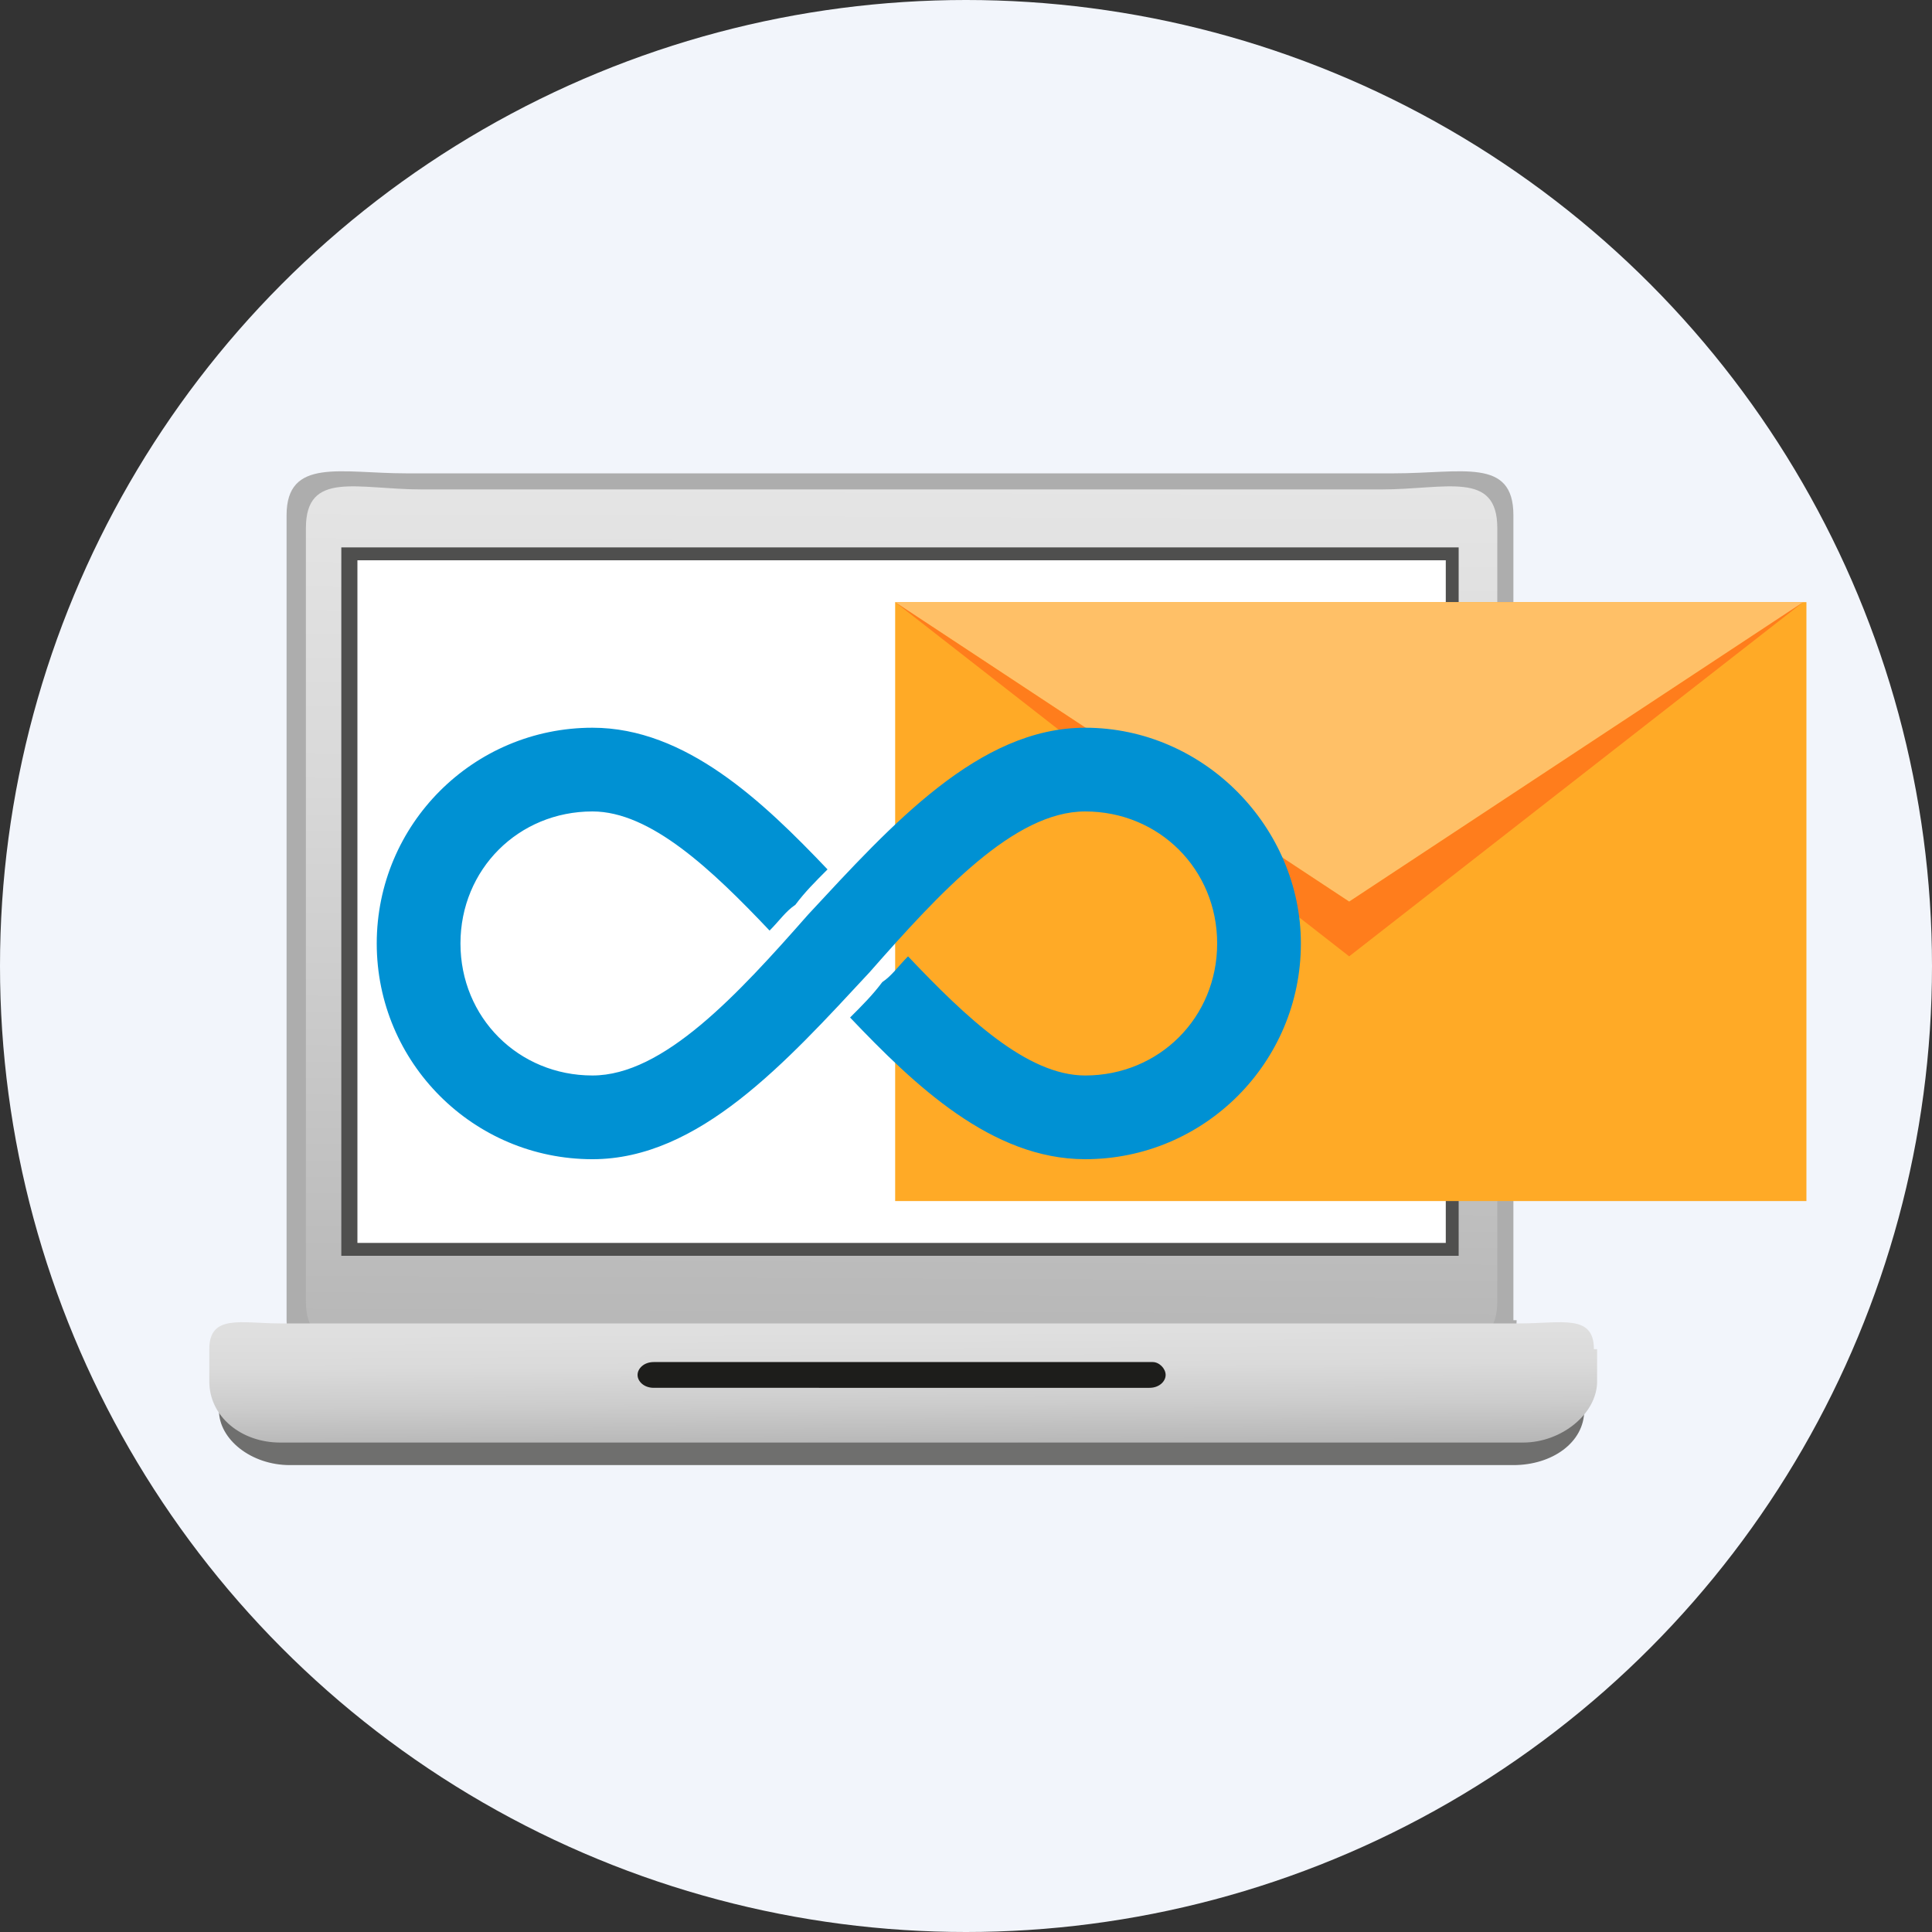 <?xml version="1.0" encoding="utf-8"?>
<!-- Generator: Adobe Illustrator 26.0.2, SVG Export Plug-In . SVG Version: 6.00 Build 0)  -->
<svg version="1.1" id="Layer_1" xmlns="http://www.w3.org/2000/svg" xmlns:xlink="http://www.w3.org/1999/xlink" x="0px" y="0px"
	 viewBox="0 0 60 60" style="enable-background:new 0 0 60 60;" xml:space="preserve">
<rect x="0" y="0" width="60" height="60" fill="#333333" stroke="none"/>
<style type="text/css">
	.st0{fill:#F2F5FB;}
	.st1{display:none;}
	.st2{display:inline;}
	.st3{fill:#4680C2;}
	.st4{fill:#B4B4B4;}
	.st5{fill:#CDCCCC;}
	.st6{fill:#333333;}
	.st7{fill:#27BCEE;}
	.st8{fill:#FFFFFF;}
	.st9{fill:#E32226;}
	.st10{fill:none;}
	.st11{fill:#ADADAD;}
	.st12{fill:url(#SVGID_1_);}
	.st13{fill:#4F4F4E;}
	.st14{fill:#6F6F6E;}
	.st15{fill:url(#SVGID_00000072269195421115149250000007566725937247184313_);}
	.st16{fill:#1D1D1B;}
	.st17{fill:#FFAA26;}
	.st18{fill:#FFC067;}
	.st19{opacity:0.5;fill:#FF5013;}
	.st20{fill:#0091D3;}
</style>
<g>
	<circle class="st0" cx="30" cy="30" r="30"/>
</g>
<g class="st1">
	<g class="st2">
		<g>
			<path class="st3" d="M41,12.1c-0.1,0.2-0.2,0.4-0.3,0.5c-0.2,0.3-0.5,0.5-0.7,0.8c-0.4,0.4-0.6,0.3-0.9,0
				c-0.7-0.7-1.3-1.5-2.1-2.1c-4.4-3.5-11-3.2-15,0.8c-0.4,0.4-0.8,0.9-1.2,1.3c-0.3,0.3-0.5,0.4-0.9,0.1c-0.3-0.3-0.5-0.5-0.8-0.8
				s-0.3-0.6,0-1c1.8-2.2,4-3.8,6.7-4.6c1.6-0.5,3.3-0.7,4.9-0.6c2.7,0.2,5.2,1.1,7.3,2.7c0.9,0.7,1.7,1.5,2.5,2.4
				C40.8,11.7,40.9,11.9,41,12.1z"/>
			<path class="st3" d="M22.3,15.6c0.1-0.2,0.1-0.4,0.3-0.5c2-2.7,4.7-3.9,8.1-3.8c2.7,0.1,4.8,1.4,6.5,3.4c0.7,0.8,0.7,0.9-0.1,1.7
				c-0.2,0.2-0.3,0.4-0.5,0.5c-0.3,0.2-0.5,0.2-0.7-0.1c-0.3-0.4-0.6-0.8-1-1.2c-3-3-7.9-2.6-10.4,0.8c-0.1,0.1-0.2,0.3-0.3,0.4
				c-0.2,0.3-0.4,0.3-0.7,0.1c-0.3-0.3-0.6-0.6-0.9-1C22.4,16,22.4,15.8,22.3,15.6z"/>
			<path class="st3" d="M25.3,18.8c0.1-0.2,0.2-0.4,0.3-0.5c2.3-2.8,6.5-2.8,8.8,0c0.3,0.3,0.3,0.6,0,0.9c-0.3,0.4-0.6,0.7-0.9,1
				c-0.2,0.2-0.4,0.1-0.7-0.1c-0.4-0.4-0.7-0.8-1.2-1.1c-1.4-0.8-3.1-0.5-4.2,0.8c-0.6,0.6-0.6,0.6-1.2,0c-0.2-0.2-0.4-0.4-0.6-0.6
				C25.5,19.1,25.4,18.9,25.3,18.8z"/>
			<path class="st3" d="M30,23.7c-0.8,0-1.4-0.7-1.4-1.5s0.7-1.5,1.4-1.5c0.8,0,1.4,0.7,1.4,1.5C31.4,23.1,30.8,23.7,30,23.7z"/>
		</g>
	</g>
</g>
<g class="st1">
	<g class="st2">
		<g>
			<g>
				<path class="st4" d="M35.6,42.9c0,1-0.7,1.9-1.7,1.9h-7.8c-0.9,0-1.7-0.8-1.7-1.9V40c0-1,0.7-1.9,1.7-1.9h7.8
					c0.9,0,1.7,0.8,1.7,1.9V42.9L35.6,42.9z"/>
				<polygon class="st5" points="35.6,43 24.5,43 19.2,46.3 40.8,46.3 				"/>
				<g>
					<g>
						<path class="st5" d="M50,36.8v1.9c0,1.1-0.9,1.9-2,1.9H12c-1.1,0-2-0.9-2-1.9v-1.9H50L50,36.8z"/>
						<path class="st6" d="M50,15.7v21.1h-0.1H10V15.7c0-1.1,0.9-1.9,2-1.9h36C49.1,13.7,50,14.6,50,15.7z"/>
					</g>
				</g>
				<rect x="12.2" y="15.8" class="st7" width="35.5" height="19.3"/>
				<path class="st8" d="M43.1,32.8H16.8c-0.4,0-0.7-0.3-0.7-0.7V18.8c0-0.4,0.3-0.7,0.7-0.7h26.3c0.4,0,0.7,0.3,0.7,0.7v13.4
					C43.8,32.5,43.5,32.8,43.1,32.8z"/>
				<path class="st0" d="M41.9,29.2H18c-0.3,0-0.6-0.2-0.6-0.6v-9c0-0.3,0.2-0.6,0.6-0.6h23.9c0.3,0,0.6,0.2,0.6,0.6v9
					C42.4,29,42.2,29.2,41.9,29.2z"/>
				<rect x="17.5" y="30.6" class="st5" width="25" height="0.9"/>
				<rect x="17.5" y="30.6" class="st9" width="8.6" height="0.9"/>
				<g>
					<path vector-effect="non-scaling-stroke" xmlns:default="http://www.w3.org/2000/svg" class="st4" d="M29,25.2h0.6v-2.6H29
						V25.2z M30,20.7c-1.8,0-3.2,1.4-3.2,3.2c0,1.8,1.4,3.2,3.2,3.2c1.8,0,3.2-1.4,3.2-3.2S31.7,20.7,30,20.7z M30,26.5
						c-1.4,0-2.6-1.2-2.6-2.6s1.2-2.6,2.6-2.6s2.6,1.2,2.6,2.6S31.4,26.5,30,26.5z M30.3,25.2h0.6v-2.6h-0.6V25.2z"/>
				</g>
			</g>
		</g>
	</g>
</g>
<g>
	<circle class="st10" cx="30" cy="30" r="30"/>
</g>
<g>
	<g>
		<path class="st11" d="M47.1,41c0,1.8-1.7,1.3-3.7,1.3H12.6c-2.1,0-3.7,0.5-3.7-1.3V16c0-1.8,1.7-1.3,3.7-1.3h30.7
			c2.1,0,3.7-0.5,3.7,1.3V41z"/>
		<linearGradient id="SVGID_1_" gradientUnits="userSpaceOnUse" x1="28.062" y1="14.935" x2="27.934" y2="42.742">
			<stop  offset="0" style="stop-color:#E5E5E5"/>
			<stop  offset="0.348" style="stop-color:#D8D8D8"/>
			<stop  offset="0.992" style="stop-color:#B5B5B5"/>
			<stop  offset="1" style="stop-color:#B5B5B5"/>
		</linearGradient>
		<path class="st12" d="M46.5,40.4c0,1.8-1.6,1.2-3.6,1.2H13.1c-2,0-3.6,0.6-3.6-1.2v-24c0-1.8,1.6-1.2,3.6-1.2h29.8
			c2,0,3.6-0.6,3.6,1.2V40.4z"/>
		<rect x="10.6" y="17" class="st13" width="34.7" height="22"/>
		<polygon class="st8" points="44.9,17.4 15,17.4 11.1,17.4 11.1,38.6 44.9,38.6 		"/>
		<path class="st14" d="M49.2,42.9c0-0.9-1-0.7-2.2-0.7H9c-1.2,0-2.2-0.2-2.2,0.7v0.9c0,0.9,1,1.7,2.2,1.7h38c1.2,0,2.2-0.7,2.2-1.7
			V42.9z"/>
		
			<linearGradient id="SVGID_00000080188397930364073530000014790445885610983067_" gradientUnits="userSpaceOnUse" x1="28.012" y1="-251.701" x2="27.995" y2="-248.057" gradientTransform="matrix(1 0 0 -1.13 0 -238.955)">
			<stop  offset="0" style="stop-color:#A9A9A9"/>
			<stop  offset="0.137" style="stop-color:#B6B6B6"/>
			<stop  offset="0.449" style="stop-color:#CCCCCC"/>
			<stop  offset="0.743" style="stop-color:#DADADA"/>
			<stop  offset="1" style="stop-color:#DFDFDF"/>
		</linearGradient>
		<path style="fill:url(#SVGID_00000080188397930364073530000014790445885610983067_);" d="M49.5,41.9c0-1.1-1-0.8-2.3-0.8H8.7
			c-1.2,0-2.2-0.3-2.2,0.8v1c0,1.1,1,1.9,2.2,1.9h38.6c1.2,0,2.3-0.9,2.3-1.9V41.9z"/>
		<path class="st16" d="M36.2,42.7c0,0.2-0.2,0.4-0.5,0.4H20.3c-0.3,0-0.5-0.2-0.5-0.4l0,0c0-0.2,0.2-0.4,0.5-0.4h15.5
			C36,42.3,36.2,42.5,36.2,42.7L36.2,42.7z"/>
	</g>
	<g>
		<rect x="27.8" y="18.7" class="st17" width="28.3" height="18.6"/>
		<polygon class="st18" points="27.8,18.7 41.9,28 56,18.7 		"/>
		<polygon class="st19" points="27.8,18.7 41.9,29.7 56,18.7 41.9,28 		"/>
	</g>
	<g>
		<g>
			<path class="st20" d="M33.7,22.6c-3.3,0-6,3-8.6,5.8c-2.2,2.5-4.5,5-6.7,5c-2.3,0-4.1-1.8-4.1-4.1s1.8-4.1,4.1-4.1
				c1.8,0,3.7,1.8,5.5,3.7c0.3-0.3,0.5-0.6,0.8-0.8c0.3-0.4,0.6-0.7,1-1.1c-2-2.1-4.4-4.4-7.3-4.4c-3.7,0-6.7,3-6.7,6.7
				s3,6.7,6.7,6.7c3.3,0,6-3,8.6-5.8c2.2-2.5,4.5-5,6.7-5c2.3,0,4.1,1.8,4.1,4.1s-1.8,4.1-4.1,4.1c-1.8,0-3.7-1.8-5.5-3.7
				c-0.3,0.3-0.5,0.6-0.8,0.8c-0.3,0.4-0.6,0.7-1,1.1c2,2.1,4.4,4.4,7.3,4.4c3.7,0,6.7-3,6.7-6.7C40.4,25.7,37.4,22.6,33.7,22.6z"/>
		</g>
	</g>
</g>
</svg>
